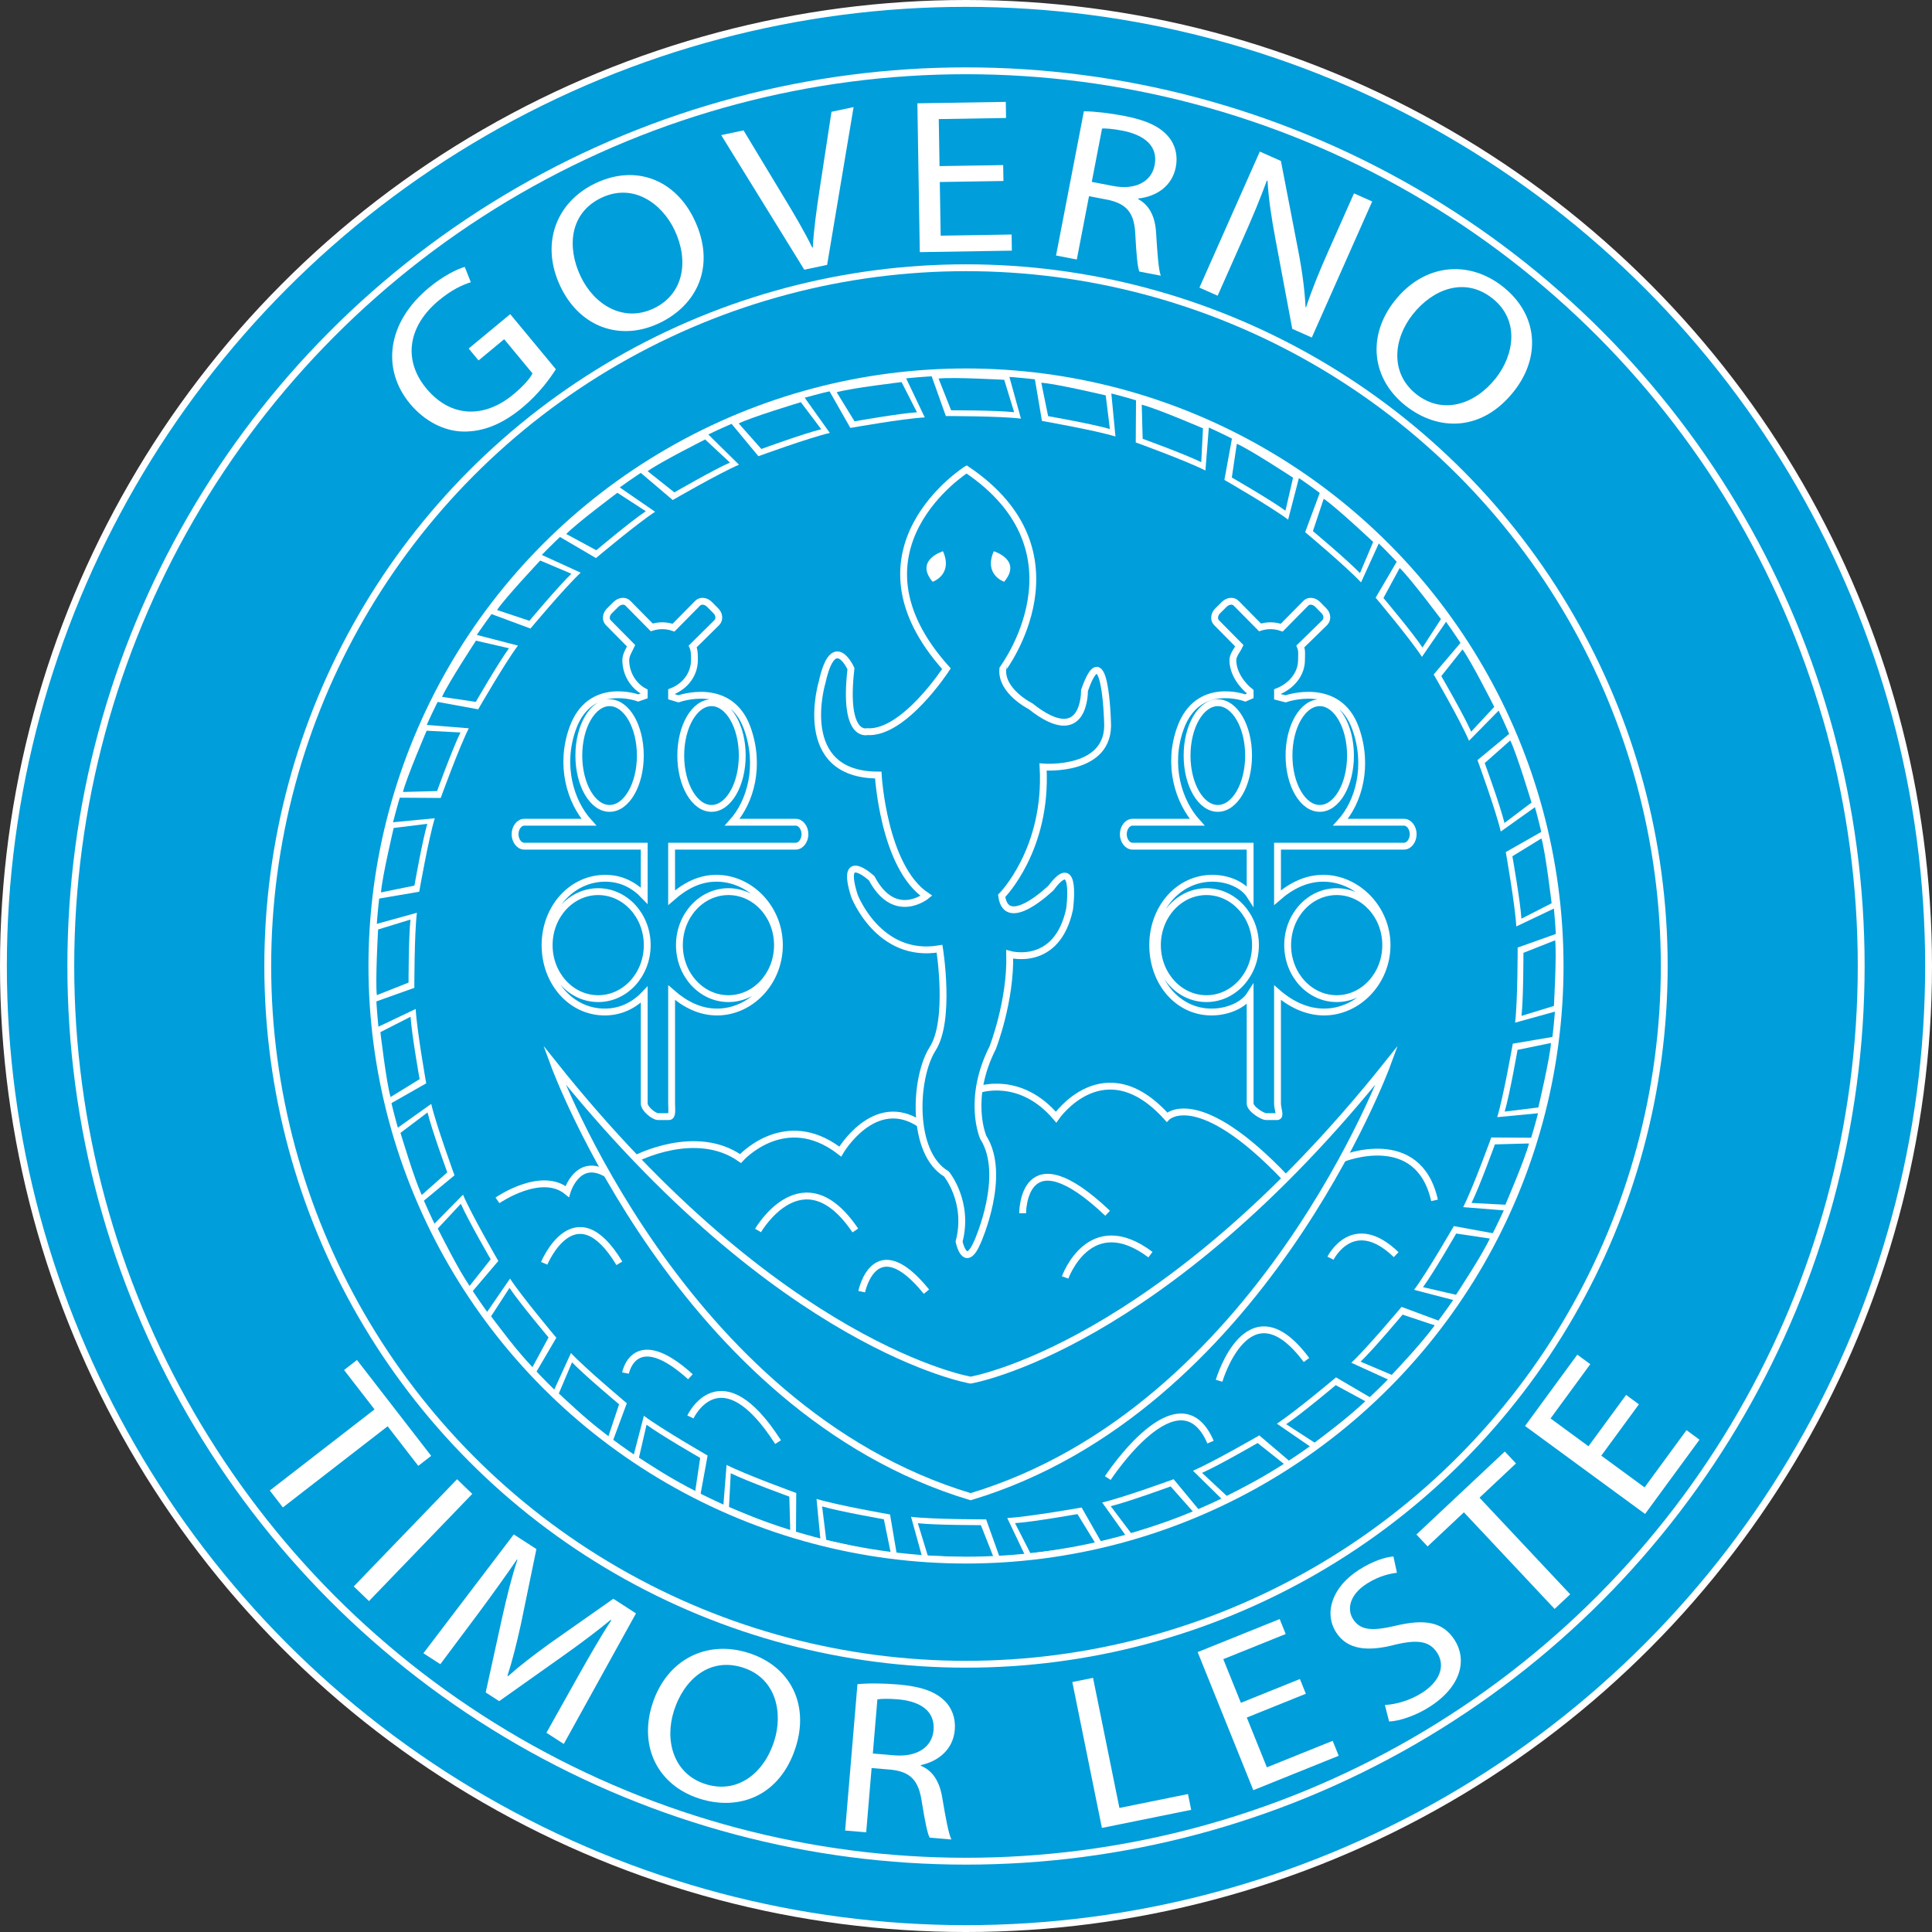 <?xml version="1.0" encoding="UTF-8" standalone="no"?>
<!-- Generator: Adobe Illustrator 16.0.0, SVG Export Plug-In . SVG Version: 6.00 Build 0)  -->

<svg
   version="1.1"
   id="Layer_1"
   x="0px"
   y="0px"
   width="564.38"
   height="564.38"
   viewBox="0 0 564.38 564.38"
   enable-background="new 0 0 600 600"
   xml:space="preserve"
   sodipodi:docname="Coat_of_arms_of_East_Timor_(UNTAET).svg"
   inkscape:version="1.2.2 (732a01da63, 2022-12-09)"
   xmlns:inkscape="http://www.inkscape.org/namespaces/inkscape"
   xmlns:sodipodi="http://sodipodi.sourceforge.net/DTD/sodipodi-0.dtd"
   xmlns="http://www.w3.org/2000/svg"
   xmlns:svg="http://www.w3.org/2000/svg"><rect x="0" y="0" width="564.38" height="564.38" fill="#333333" stroke="none"/><defs
   id="defs165" /><sodipodi:namedview
   id="namedview163"
   pagecolor="#ffffff"
   bordercolor="#666666"
   borderopacity="1.0"
   inkscape:showpageshadow="2"
   inkscape:pageopacity="0.0"
   inkscape:pagecheckerboard="0"
   inkscape:deskcolor="#d1d1d1"
   showgrid="false"
   inkscape:zoom="1.4166667"
   inkscape:cx="254.82353"
   inkscape:cy="280.23529"
   inkscape:window-width="1920"
   inkscape:window-height="1007"
   inkscape:window-x="-9"
   inkscape:window-y="-9"
   inkscape:window-maximized="1"
   inkscape:current-layer="Layer_1" />
<circle
   fill="#4B92DB"
   cx="282.19"
   cy="282.19"
   r="281.19"
   id="circle2"
   style="fill:#009edb;fill-opacity:1" />
<circle
   fill="none"
   stroke="#ffffff"
   stroke-width="2"
   stroke-miterlimit="10"
   cx="282.19"
   cy="282.19"
   r="281.19"
   id="circle4" />
<circle
   fill="none"
   stroke="#ffffff"
   stroke-width="2"
   stroke-miterlimit="10"
   cx="282.19"
   cy="282.19"
   r="261.507"
   id="circle6" />
<circle
   fill="none"
   stroke="#ffffff"
   stroke-width="2"
   stroke-miterlimit="10"
   cx="282.19"
   cy="282.19"
   r="203.975"
   id="circle8" />
<circle
   fill="none"
   stroke="#ffffff"
   stroke-width="2"
   stroke-miterlimit="10"
   cx="282.19"
   cy="282.19"
   r="173.552"
   id="circle10" />
<g
   id="g32"
   transform="translate(-17.81,-19.81)">
	<path
   fill="#ffffff"
   d="m 127.22,431.523 -8.906,-11.504 3.774,-2.924 21.678,28 -3.772,2.926 -8.949,-11.562 -30.606,23.701 -3.822,-4.938 z"
   id="path12" />
	<path
   fill="#ffffff"
   d="m 155.771,456.211 -30.178,31.313 -4.447,-4.285 30.18,-31.313 z"
   id="path14" />
	<path
   fill="#ffffff"
   d="m 186.787,509.289 c 2.991,-5.286 6.592,-11.641 9.592,-16.153 L 196.2,493.02 c -4.138,3.396 -8.746,6.868 -14.029,10.601 l -18.542,13.137 -3.936,-2.543 4.742,-21.594 c 1.419,-6.381 2.855,-12.135 4.524,-17.201 l -0.119,-0.077 c -3.063,4.477 -7.315,10.405 -11.208,15.646 l -11.191,14.968 -4.946,-3.197 26.397,-34.712 6.616,4.275 -4.559,22.095 c -1.237,5.576 -2.458,10.473 -3.896,14.92 l 0.179,0.115 c 3.396,-3.029 7.415,-6.115 12.182,-9.565 l 18.564,-13.044 6.617,4.275 -21.095,38.142 -5.066,-3.271 z"
   id="path16" />
	<path
   fill="#ffffff"
   d="m 250.274,530.144 c -4.535,14.269 -16.477,18.798 -28.109,15.098 -12.041,-3.83 -17.801,-15.005 -13.813,-27.549 4.185,-13.16 15.916,-18.906 28.092,-15.034 12.446,3.956 17.74,15.188 13.83,27.485 z m -35.592,-10.577 c -2.813,8.854 -0.06,18.466 9.207,21.414 9.335,2.969 17.094,-3.162 20.085,-12.57 2.619,-8.24 0.62,-18.355 -9.188,-21.477 -9.741,-3.096 -17.211,3.534 -20.104,12.633 z"
   id="path18" />
	<path
   fill="#ffffff"
   d="m 268.292,511.792 c 3.161,-0.317 7.644,-0.264 11.887,0.094 6.577,0.555 10.729,2.003 13.493,4.695 2.242,2.132 3.336,5.202 3.055,8.547 -0.479,5.722 -4.762,9.185 -9.913,10.304 l -0.017,0.192 c 3.581,1.468 5.513,4.737 6.266,9.335 1.046,6.175 1.826,10.45 2.675,12.205 l -6.363,-0.535 c -0.677,-1.288 -1.422,-5.104 -2.313,-10.621 -0.911,-6.099 -3.267,-8.563 -8.837,-9.226 l -5.799,-0.488 -1.581,18.776 -6.153,-0.521 z m 4.491,20.258 6.294,0.529 c 6.575,0.554 11.023,-2.375 11.441,-7.326 0.47,-5.594 -3.778,-8.412 -10.28,-9.021 -2.971,-0.25 -5.112,-0.173 -6.125,0.003 z"
   id="path20" />
	<path
   fill="#ffffff"
   d="m 331.06,511.172 6.05,-1.227 7.705,38.005 20.03,-4.061 0.937,4.616 -26.082,5.284 z"
   id="path22" />
	<path
   fill="#ffffff"
   d="m 399.275,514.593 -17.245,6.947 5.863,14.545 19.219,-7.745 1.76,4.37 -24.942,10.052 -16.258,-40.341 23.958,-9.653 1.762,4.37 -18.232,7.348 5.139,12.749 17.244,-6.949 z"
   id="path24" />
	<path
   fill="#ffffff"
   d="m 422.371,517.884 c 3.166,-0.187 7.271,-1.278 10.856,-3.573 5.321,-3.4 6.797,-7.942 4.433,-11.642 -2.189,-3.425 -5.595,-4.005 -12.253,-2.428 -7.933,2.086 -13.979,1.588 -17.28,-3.576 -3.649,-5.707 -1.16,-13.272 6.672,-18.281 4.126,-2.638 7.672,-3.68 10.057,-3.903 l 1.033,4.777 c -1.732,0.188 -5.118,0.821 -8.769,3.154 -5.5,3.518 -5.681,7.845 -4.081,10.345 2.19,3.425 5.722,3.542 12.531,1.943 8.348,-1.967 13.728,-1.194 17.167,4.186 3.615,5.653 2.144,13.488 -7.365,19.567 -3.887,2.482 -8.792,4.168 -11.776,4.238 z"
   id="path26" />
	<path
   fill="#ffffff"
   d="m 445.448,461.592 -10.607,9.961 -3.269,-3.479 25.821,-24.246 3.269,3.479 -10.658,10.013 26.493,28.217 -4.554,4.276 z"
   id="path28" />
	<path
   fill="#ffffff"
   d="m 496.571,430.043 -10.99,14.998 12.646,9.266 12.247,-16.716 3.799,2.784 -15.896,21.695 -35.071,-25.699 15.268,-20.838 3.798,2.785 -11.616,15.854 11.084,8.121 10.988,-14.997 z"
   id="path30" />
</g>
<g
   id="g48"
   transform="translate(-17.81,-19.81)">
	<path
   fill="#ffffff"
   d="m 180.19,127.666 c -1.555,2.463 -4.813,7.092 -9.787,11.213 -5.572,4.621 -11.232,7.133 -17.433,6.992 -5.475,-0.155 -11.147,-2.996 -15.469,-8.212 -8.222,-10.029 -6.731,-23.581 5.618,-33.817 4.262,-3.531 8.295,-5.45 10.456,-6.067 l 1.773,4.478 c -2.626,0.836 -5.62,2.228 -9.335,5.307 -8.961,7.427 -10.609,17.34 -3.652,25.735 7.039,8.495 16.824,8.848 25.403,1.737 3.115,-2.581 4.917,-4.744 5.597,-6.146 l -8.272,-9.985 -7.485,6.205 -2.882,-3.479 12.13,-10.052 z"
   id="path34" />
	<path
   fill="#ffffff"
   d="m 220.646,83.969 c 6.43,13.518 0.799,24.983 -10.225,30.226 -11.409,5.425 -23.245,1.195 -28.898,-10.693 -5.93,-12.471 -1.285,-24.681 10.253,-30.168 11.794,-5.608 23.328,-1.019 28.87,10.635 z m -33.217,16.582 c 3.99,8.391 12.564,13.531 21.345,9.354 8.847,-4.206 10.326,-13.983 6.086,-22.898 -3.713,-7.808 -12.08,-13.833 -21.373,-9.415 -9.229,4.39 -10.159,14.335 -6.058,22.959 z"
   id="path36" />
	<path
   fill="#ffffff"
   d="m 252.76,98.595 -24.274,-39.32 6.527,-1.381 11.723,19.418 c 3.229,5.319 6.062,10.129 8.364,14.852 l 0.139,-0.03 c 0.278,-5.202 1.089,-10.979 1.995,-16.976 l 3.471,-22.697 6.457,-1.367 -7.733,46.091 z"
   id="path38" />
	<path
   fill="#ffffff"
   d="m 310.939,72.679 -18.593,0.301 0.254,15.676 20.722,-0.336 0.076,4.71 -26.896,0.435 -0.706,-43.478 25.832,-0.417 0.075,4.709 -19.656,0.319 0.223,13.738 18.592,-0.3 z"
   id="path40" />
	<path
   fill="#ffffff"
   d="m 334.435,52.318 c 3.177,0.021 7.628,0.551 11.81,1.357 6.482,1.25 10.456,3.132 12.918,6.104 2.004,2.357 2.767,5.526 2.132,8.821 -1.091,5.64 -5.714,8.625 -10.955,9.191 l -0.036,0.19 c 3.403,1.839 4.979,5.297 5.235,9.946 0.387,6.251 0.705,10.585 1.362,12.42 l -6.271,-1.21 c -0.534,-1.351 -0.872,-5.227 -1.168,-10.804 -0.26,-6.162 -2.34,-8.863 -7.811,-10.114 l -5.714,-1.101 -3.57,18.5 -6.063,-1.168 z m 2.307,20.62 6.204,1.196 c 6.48,1.25 11.217,-1.189 12.158,-6.068 1.063,-5.511 -2.863,-8.766 -9.263,-10.064 -2.929,-0.564 -5.066,-0.714 -6.094,-0.648 z"
   id="path42" />
	<path
   fill="#ffffff"
   d="m 368.188,103.835 17.64,-39.746 6.163,2.736 5.088,26.33 c 1.178,6.098 1.85,11.407 2.118,16.396 l 0.156,-0.002 c 1.837,-5.537 3.853,-10.431 6.601,-16.621 l 7.383,-16.629 5.317,2.362 -17.639,39.744 -5.71,-2.533 -4.933,-26.33 c -1.088,-5.776 -1.99,-11.612 -2.285,-16.897 l -0.224,-0.026 c -1.897,5.156 -3.89,9.99 -6.818,16.594 l -7.537,16.982 z"
   id="path44" />
	<path
   fill="#ffffff"
   d="m 460.062,134.113 c -9.271,11.754 -22.041,11.788 -31.626,4.227 -9.92,-7.824 -11.372,-20.31 -3.222,-30.643 8.551,-10.843 21.556,-12.09 31.587,-4.177 10.254,8.087 11.251,20.462 3.261,30.593 z m -29.585,-22.43 c -5.754,7.296 -6.563,17.259 1.073,23.282 7.689,6.064 17.11,3.058 23.226,-4.692 5.354,-6.789 7.047,-16.957 -1.034,-23.332 -8.025,-6.33 -17.352,-2.756 -23.265,4.742 z"
   id="path46" />
</g>
<path
   fill="#ffffff"
   d="m 455.569,272.445 -12.23,4.362 c 0,0 0.023,15.622 -0.745,21.932 l 12.487,-3.455 c 0,0 1.118,-17.768 0.488,-22.839 z m -1.64,21.411 -9.463,2.901 c 0.582,-5.298 0.564,-18.415 0.564,-18.415 l 9.269,-3.663 c 0.477,4.259 -0.37,19.177 -0.37,19.177 z"
   id="path50" />
<path
   fill="#ffffff"
   d="m 451.156,242.494 -11.287,6.419 c 0,0 2.735,15.381 3.074,21.728 l 11.698,-5.57 c 0,-0.001 -1.984,-17.693 -3.485,-22.577 z m 2.103,21.37 -8.816,4.5 c -0.346,-5.318 -2.642,-18.232 -2.642,-18.232 l 8.492,-5.216 c 1.21,4.11 2.966,18.948 2.966,18.948 z"
   id="path52" />
<path
   fill="#ffffff"
   d="m 441.609,213.763 -10.001,8.282 c 0,0 5.364,14.672 6.801,20.864 l 10.553,-7.517 c 0,0 -5.027,-17.078 -7.353,-21.629 z m 5.78,20.681 -7.899,5.962 c -1.265,-5.177 -5.768,-17.497 -5.768,-17.497 l 7.457,-6.612 c 1.906,3.839 6.21,18.147 6.21,18.147 z"
   id="path54" />
<path
   fill="#ffffff"
   d="m 427.219,187.127 -8.411,9.894 c 0,0 7.83,13.518 10.32,19.366 l 9.087,-9.236 c 0,0 -7.915,-15.946 -10.996,-20.024 z m 9.283,19.364 -6.743,7.243 c -2.146,-4.879 -8.72,-16.229 -8.72,-16.229 l 6.196,-7.807 c 2.543,3.45 9.267,16.793 9.267,16.793 z"
   id="path56" />
<path
   fill="#ffffff"
   d="m 408.421,163.395 -6.565,11.204 c 0,0 10.059,11.953 13.526,17.28 l 7.346,-10.673 c -0.001,-10e-4 -10.564,-14.331 -14.307,-17.811 z m 12.505,17.458 -5.383,8.304 c -2.961,-4.432 -11.405,-14.468 -11.405,-14.468 l 4.746,-8.764 c 3.103,2.954 12.042,14.928 12.042,14.928 z"
   id="path58" />
<path
   fill="#ffffff"
   d="m 385.788,143.287 -4.521,12.174 c 0,0 11.981,10.024 16.321,14.668 l 5.381,-11.787 c 0.001,10e-4 -12.891,-12.277 -17.181,-15.055 z m 15.346,15.021 -3.859,9.113 c -3.686,-3.851 -13.744,-12.269 -13.744,-12.269 l 3.152,-9.455 c 3.57,2.372 14.451,12.611 14.451,12.611 z"
   id="path60" />
<path
   fill="#ffffff"
   d="m 360.007,127.415 -2.338,12.774 c 0,0 13.54,7.792 18.621,11.612 l 3.252,-12.542 c 0,0 -14.828,-9.854 -19.535,-11.844 z m 17.721,12.129 -2.219,9.644 c -4.298,-3.152 -15.666,-9.695 -15.666,-9.695 l 1.463,-9.858 c 3.928,1.715 16.422,9.909 16.422,9.909 z"
   id="path62" />
<path
   fill="#ffffff"
   d="m 331.861,116.261 -0.084,12.986 c 0,0 14.688,5.322 20.354,8.202 l 1.024,-12.917 c 0.001,0 -16.312,-7.128 -21.294,-8.271 z m 19.559,8.867 -0.511,9.883 c -4.779,-2.357 -17.111,-6.828 -17.111,-6.828 l -0.271,-9.962 c 4.165,1.008 17.893,6.907 17.893,6.907 z"
   id="path64" />
<path
   fill="#ffffff"
   d="m 302.206,110.164 2.173,12.803 c 0,0 15.389,2.69 21.47,4.542 l -1.234,-12.898 c -0.001,10e-4 -17.305,-4.187 -22.409,-4.447 z m 20.802,5.336 1.213,9.821 c -5.116,-1.492 -18.037,-3.753 -18.037,-3.753 l -1.997,-9.764 c 4.278,0.27 18.821,3.696 18.821,3.696 z"
   id="path66" />
<path
   fill="#ffffff"
   d="m 271.943,109.31 4.362,12.231 c 0,0 15.622,-0.022 21.933,0.746 l -3.455,-12.488 c 0,-0.001 -17.768,-1.12 -22.84,-0.489 z m 21.412,1.642 2.899,9.461 c -5.297,-0.58 -18.414,-0.563 -18.414,-0.563 l -3.662,-9.269 c 4.26,-0.477 19.177,0.371 19.177,0.371 z"
   id="path68" />
<path
   fill="#ffffff"
   d="m 241.991,113.723 6.421,11.288 c 0,0 15.381,-2.735 21.729,-3.074 l -5.571,-11.699 c -10e-4,-0.001 -17.692,1.983 -22.579,3.485 z m 21.373,-2.101 4.498,8.814 c -5.317,0.349 -18.232,2.643 -18.232,2.643 l -5.216,-8.492 c 4.112,-1.21 18.95,-2.965 18.95,-2.965 z"
   id="path70" />
<path
   fill="#ffffff"
   d="m 213.261,123.27 8.284,10.001 c 0,0 14.672,-5.364 20.864,-6.801 l -7.519,-10.554 c 0,0.001 -17.078,5.027 -21.629,7.354 z m 20.683,-5.78 5.96,7.899 c -5.176,1.267 -17.496,5.769 -17.496,5.769 l -6.611,-7.457 c 3.84,-1.906 18.147,-6.211 18.147,-6.211 z"
   id="path72" />
<path
   fill="#ffffff"
   d="m 186.625,137.661 9.895,8.411 c 0,0 13.518,-7.83 19.366,-10.321 l -9.236,-9.087 c -0.001,0 -15.946,7.915 -20.025,10.997 z m 19.365,-9.283 7.241,6.744 c -4.877,2.146 -16.229,8.719 -16.229,8.719 l -7.806,-6.196 c 3.451,-2.543 16.794,-9.267 16.794,-9.267 z"
   id="path74" />
<path
   fill="#ffffff"
   d="m 162.892,156.459 11.205,6.565 c 0,0 11.952,-10.058 17.28,-13.526 l -10.675,-7.346 c 0.001,-10e-4 -14.327,10.563 -17.81,14.307 z m 17.459,-12.505 8.303,5.384 c -4.431,2.96 -14.468,11.405 -14.468,11.405 l -8.764,-4.746 c 2.958,-3.104 14.929,-12.043 14.929,-12.043 z"
   id="path76" />
<path
   fill="#ffffff"
   d="m 142.785,179.092 12.175,4.52 c 0,0 10.024,-11.981 14.669,-16.322 l -11.788,-5.381 c 0,0 -12.277,12.892 -15.056,17.183 z m 15.022,-15.347 9.111,3.86 c -3.85,3.685 -12.268,13.744 -12.268,13.744 l -9.455,-3.152 c 2.375,-3.57 12.612,-14.452 12.612,-14.452 z"
   id="path78" />
<path
   fill="#ffffff"
   d="m 126.913,204.874 12.775,2.336 c 0,0 7.791,-13.54 11.611,-18.621 l -12.543,-3.252 c 0.001,0 -9.851,14.828 -11.843,19.537 z m 12.13,-17.723 9.643,2.219 c -3.15,4.298 -9.694,15.666 -9.694,15.666 l -9.858,-1.463 c 1.716,-3.928 9.909,-16.422 9.909,-16.422 z"
   id="path80" />
<path
   fill="#ffffff"
   d="m 115.76,233.019 12.986,0.083 c 0,0 5.321,-14.687 8.202,-20.354 l -12.918,-1.025 c 0,0 -7.127,16.313 -8.27,21.296 z m 8.867,-19.56 9.882,0.511 c -2.356,4.78 -6.826,17.112 -6.826,17.112 l -9.963,0.271 c 1.009,-4.166 6.907,-17.894 6.907,-17.894 z"
   id="path82" />
<path
   fill="#ffffff"
   d="m 109.663,262.674 12.803,-2.174 c 0,0 2.69,-15.387 4.544,-21.469 l -12.899,1.233 c -0.001,10e-4 -4.187,17.303 -4.448,22.41 z m 5.336,-20.803 9.82,-1.212 c -1.49,5.117 -3.751,18.037 -3.751,18.037 l -9.765,1.997 c 0.271,-4.278 3.696,-18.822 3.696,-18.822 z"
   id="path84" />
<path
   fill="#ffffff"
   d="m 108.808,292.937 12.23,-4.364 c 0,0 -0.022,-15.621 0.747,-21.932 l -12.489,3.455 c 10e-4,0 -1.117,17.766 -0.488,22.841 z m 1.643,-21.414 9.46,-2.899 c -0.579,5.297 -0.562,18.414 -0.562,18.414 l -9.27,3.663 c -0.476,-4.261 0.372,-19.178 0.372,-19.178 z"
   id="path86" />
<path
   fill="#ffffff"
   d="m 113.221,322.889 11.287,-6.422 c 0,0 -2.734,-15.38 -3.073,-21.729 l -11.699,5.57 c 0,0.001 1.985,17.693 3.485,22.581 z m -2.1,-21.374 8.813,-4.497 c 0.35,5.316 2.644,18.23 2.644,18.23 l -8.492,5.218 c -1.21,-4.114 -2.965,-18.951 -2.965,-18.951 z"
   id="path88" />
<path
   fill="#ffffff"
   d="m 122.769,351.62 10,-8.285 c 0,0 -5.363,-14.671 -6.8,-20.864 l -10.554,7.518 c 10e-4,-10e-4 5.027,17.076 7.354,21.631 z m -5.78,-20.686 7.898,-5.959 c 1.268,5.176 5.77,17.495 5.77,17.495 l -7.458,6.612 c -1.905,-3.841 -6.21,-18.148 -6.21,-18.148 z"
   id="path90" />
<path
   fill="#ffffff"
   d="m 137.161,378.255 8.409,-9.896 c 0,0 -7.829,-13.518 -10.319,-19.367 l -9.088,9.236 c 0,10e-4 7.915,15.946 10.998,20.027 z m -9.284,-19.368 6.743,-7.24 c 2.146,4.878 8.72,16.229 8.72,16.229 l -6.196,7.807 c -2.544,-3.453 -9.267,-16.796 -9.267,-16.796 z"
   id="path92" />
<path
   fill="#ffffff"
   d="m 155.959,401.987 6.563,-11.205 c 0,0 -10.058,-11.953 -13.526,-17.281 l -7.346,10.674 c 0,-0.001 10.564,14.328 14.309,17.812 z m -12.506,-17.461 5.383,-8.301 c 2.961,4.43 11.405,14.467 11.405,14.467 l -4.746,8.764 c -3.104,-2.957 -12.042,-14.93 -12.042,-14.93 z"
   id="path94" />
<path
   fill="#ffffff"
   d="m 178.593,422.094 4.518,-12.174 c 0,0 -11.98,-10.025 -16.321,-14.671 l -5.381,11.787 c -0.001,10e-4 12.891,12.277 17.184,15.058 z m -15.349,-15.024 3.86,-9.108 c 3.685,3.848 13.744,12.266 13.744,12.266 l -3.152,9.455 c -3.57,-2.374 -14.452,-12.613 -14.452,-12.613 z"
   id="path96" />
<path
   fill="#ffffff"
   d="m 204.374,437.965 2.335,-12.772 c 0,0 -13.54,-7.794 -18.621,-11.614 l -3.252,12.543 c 0,0 14.827,9.849 19.538,11.843 z m -17.725,-12.13 2.22,-9.641 c 4.297,3.15 15.666,9.693 15.666,9.693 l -1.463,9.859 c -3.929,-1.716 -16.423,-9.911 -16.423,-9.911 z"
   id="path98" />
<path
   fill="#ffffff"
   d="m 232.519,449.119 0.081,-12.983 c 0,0 -14.688,-5.324 -20.354,-8.204 l -1.024,12.917 c -0.001,-10e-4 16.312,7.124 21.297,8.27 z m -19.561,-8.868 0.512,-9.88 c 4.778,2.356 17.111,6.825 17.111,6.825 l 0.271,9.965 c -4.168,-1.009 -17.894,-6.91 -17.894,-6.91 z"
   id="path100" />
<path
   fill="#ffffff"
   d="m 262.174,455.215 -2.175,-12.801 c 0,0 -15.389,-2.691 -21.47,-4.545 l 1.234,12.898 c 0,10e-4 17.302,4.187 22.411,4.448 z m -20.804,-5.336 -1.212,-9.82 c 5.115,1.492 18.036,3.751 18.036,3.751 l 1.998,9.767 c -4.279,-0.27 -18.822,-3.698 -18.822,-3.698 z"
   id="path102" />
<path
   fill="#ffffff"
   d="m 292.436,456.07 -4.364,-12.229 c 0,0 -15.622,0.022 -21.933,-0.747 l 3.455,12.487 c 0.001,10e-4 17.766,1.119 22.842,0.489 z m -21.414,-1.642 -2.899,-9.461 c 5.297,0.58 18.414,0.561 18.414,0.561 l 3.663,9.271 c -4.261,0.479 -19.178,-0.371 -19.178,-0.371 z"
   id="path104" />
<path
   fill="#ffffff"
   d="m 322.388,451.657 -6.421,-11.285 c 0,0 -15.381,2.735 -21.729,3.072 l 5.57,11.697 c -10e-4,0 17.69,-1.982 22.58,-3.484 z m -21.375,2.101 -4.498,-8.814 c 5.317,-0.348 18.231,-2.645 18.231,-2.645 l 5.218,8.494 c -4.112,1.211 -18.951,2.965 -18.951,2.965 z"
   id="path106" />
<path
   fill="#ffffff"
   d="m 351.118,442.11 -8.283,-9.999 c 0,0 -14.673,5.364 -20.866,6.798 l 7.517,10.553 c -10e-4,-10e-4 17.077,-5.024 21.632,-7.352 z m -20.685,5.781 -5.961,-7.9 c 5.177,-1.266 17.496,-5.77 17.496,-5.77 l 6.613,7.459 c -3.839,1.906 -18.148,6.211 -18.148,6.211 z"
   id="path108" />
<path
   fill="#ffffff"
   d="m 377.754,427.719 -9.894,-8.41 c 0,0 -13.519,7.832 -19.369,10.318 l 9.235,9.087 c 0,0 15.947,-7.911 20.028,-10.995 z m -19.366,9.285 -7.242,-6.746 c 4.878,-2.146 16.229,-8.719 16.229,-8.719 l 7.808,6.195 c -3.452,2.546 -16.795,9.27 -16.795,9.27 z"
   id="path110" />
<path
   fill="#ffffff"
   d="m 401.486,408.922 -11.204,-6.564 c 0,0 -11.953,10.061 -17.283,13.523 l 10.673,7.346 c 0,0 14.331,-10.559 17.814,-14.305 z m -17.46,12.506 -8.304,-5.387 c 4.432,-2.959 14.468,-11.403 14.468,-11.403 l 8.765,4.745 c -2.955,3.106 -14.929,12.045 -14.929,12.045 z"
   id="path112" />
<path
   fill="#ffffff"
   d="m 421.594,386.29 -12.174,-4.52 c 0,0 -10.024,11.983 -14.672,16.318 l 11.786,5.382 c 0,0 12.279,-12.887 15.06,-17.18 z m -15.023,15.347 -9.113,-3.863 c 3.851,-3.684 12.268,-13.742 12.268,-13.742 l 9.456,3.15 c -2.372,3.572 -12.611,14.455 -12.611,14.455 z"
   id="path114" />
<path
   fill="#ffffff"
   d="m 437.466,360.508 -12.774,-2.337 c 0,0 -7.79,13.542 -11.615,18.618 l 12.542,3.254 c -0.001,10e-4 9.853,-14.824 11.847,-19.535 z m -12.129,17.723 -9.646,-2.222 c 3.152,-4.296 9.695,-15.663 9.695,-15.663 l 9.859,1.461 c -1.714,3.929 -9.908,16.424 -9.908,16.424 z"
   id="path116" />
<path
   fill="#ffffff"
   d="m 448.62,332.363 -12.986,-0.083 c 0,0 -5.32,14.688 -8.205,20.352 l 12.915,1.027 c 0,0 7.13,-16.311 8.276,-21.296 z m -8.867,19.559 -9.886,-0.514 c 2.358,-4.777 6.828,-17.107 6.828,-17.107 l 9.963,-0.273 c -1.006,4.166 -6.905,17.894 -6.905,17.894 z"
   id="path118" />
<path
   fill="#ffffff"
   d="m 454.718,302.708 -12.804,2.174 c 0,0 -2.689,15.389 -4.547,21.467 l 12.897,-1.23 c 0,-0.001 4.19,-17.302 4.454,-22.411 z m -5.336,20.802 -9.826,1.211 c 1.494,-5.115 3.754,-18.033 3.754,-18.033 l 9.765,-2 c -0.268,4.277 -3.693,18.822 -3.693,18.822 z"
   id="path120" />
<path
   fill="none"
   stroke="#ffffff"
   stroke-width="2"
   stroke-miterlimit="10"
   d="m 282.358,137.123 c 0,0 -37.133,23.459 -5.881,58.22 0,0 -12.436,19.159 -23.188,18.391 0,0 -7.057,1.96 -4.705,-18.391 0,0 -5.041,-11.278 -8.399,3.844 0,0 -8.256,27.22 16.372,27.22 0,0 1.507,26.867 14.072,35.276 0,0 -9.273,7.557 -15.996,-5.123 0,0 -9.407,-8.664 -5.041,5.123 0,0 7.059,18.491 24.868,15.467 0,0 3.354,20.834 -2.02,29.235 -5.373,8.402 -6.381,30.432 4.036,36.556 0,0 6.721,8.183 3.695,19.754 0,0 1.753,8.591 5.414,0 0,0 8.7,-19.364 1.646,-30.442 0,0 -4.896,-11.08 2.76,-26.201 0,0 5.305,-13.52 4.969,-27.257 0,0 13.778,3.914 17.475,-13.146 0,0 2.354,-16.724 -5.377,-6.306 0,0 -13.104,12.752 -14.448,2.344 0,0 13.44,-13.433 12.098,-37.628 0,0 19.827,1.633 18.819,-13.298 0,0 -0.675,-26.389 -6.724,-9.066 0,0 0.337,17.39 -15.794,4.586 0,0 -8.736,-4.361 -8.063,-10.935 -0.002,-0.004 25.537,-33.924 -10.588,-58.223 z"
   id="path122" />
<path
   fill="#ffffff"
   d="m 275.469,161.03 c 0,0 -8.407,2.54 -3.026,8.923 -0.002,0 6.051,-2.05 3.026,-8.923 z"
   id="path124" />
<path
   fill="#ffffff"
   d="m 290.305,161.03 c 0,0 8.409,2.54 3.028,8.923 0.003,0 -6.05,-2.05 -3.028,-8.923 z"
   id="path126" />
<path
   fill="none"
   stroke="#ffffff"
   stroke-width="2"
   stroke-miterlimit="10"
   d="m 283.534,403.167 c 0,0 -55.489,-9.263 -121.669,-92.17 0,0 36.986,100.792 121.669,126.223 84.684,-25.431 121.67,-126.223 121.67,-126.223 -66.18,82.907 -121.67,92.17 -121.67,92.17 z"
   id="path128" />
<path
   fill="none"
   stroke="#ffffff"
   stroke-width="2"
   stroke-miterlimit="10"
   d="m 232.455,240.19 h -18.547 c 5.408,-6 8.28,-16.565 4.414,-27.395 -5.041,-14.119 -20.116,-8.65 -20.116,-8.65 l -2.016,-0.602 v -1.513 c 4,-1.554 6.669,-5.083 6.669,-9.195 0,-1.422 0.03,-2.773 -0.503,-3.999 l 7.043,-6.963 c 0.85,-0.862 0.766,-2.405 -0.29,-3.449 l -1.871,-1.889 c -1.056,-1.044 -2.582,-1.192 -3.433,-0.331 l -7.055,7.15 c -1.032,-0.358 -2.13,-0.563 -3.284,-0.563 -1.072,0 -2.104,0.172 -3.073,0.484 l -6.984,-7.072 c -0.851,-0.861 -2.396,-0.713 -3.453,0.331 l -1.912,1.889 c -1.056,1.043 -1.222,2.587 -0.373,3.449 l 6.687,6.767 c -0.589,1.279 -1.555,2.696 -1.555,4.196 0,4.111 2.387,7.641 5.387,9.195 v 1.25 l -1.762,0.612 c 0,0 -14.104,-5.215 -19.145,8.904 -3.867,10.83 -0.682,21.395 4.727,27.395 h -18.862 c -1.485,0 -2.688,1.644 -2.688,3.5 0,1.856 1.204,3.5 2.688,3.5 h 35.042 v 14.443 c -3,-3.142 -6.753,-5.073 -11.379,-5.073 -9.89,0 -17.592,8.746 -17.592,19.536 0,10.79 7.548,19.536 17.436,19.536 4.625,0 8.536,-1.933 11.536,-5.072 v 31.791 c 0,1.574 2.869,3.84 4.036,3.84 h 3.168 c 1.167,0 0.796,-2.266 0.796,-3.84 v -32.381 c 4,3.498 8.344,5.662 13.258,5.662 9.888,0 18.232,-8.746 18.232,-19.538 0,-10.79 -8.51,-19.536 -18.396,-19.536 -4.915,0 -9.094,2.164 -13.094,5.663 V 247.19 h 36.265 c 1.485,0 2.688,-1.644 2.688,-3.5 0,-1.856 -1.204,-3.5 -2.689,-3.5 z m -57.707,51.534 c -7.91,0 -14.322,-6.996 -14.322,-15.628 0,-8.631 6.412,-15.628 14.322,-15.628 7.91,0 14.323,6.997 14.323,15.628 -0.001,8.632 -6.413,15.628 -14.323,15.628 z m 38.046,-31.257 c 7.91,0 14.322,6.997 14.322,15.628 0,8.632 -6.412,15.628 -14.322,15.628 -7.91,0 -14.323,-6.996 -14.323,-15.628 0.001,-8.631 6.413,-15.628 14.323,-15.628 z m -4.947,-55.185 c 4.961,0 8.981,6.91 8.981,15.435 0,8.524 -4.021,15.435 -8.981,15.435 -4.963,0 -8.983,-6.911 -8.983,-15.435 0,-8.525 4.022,-15.435 8.983,-15.435 z m -38.758,15.435 c 0,-8.525 4.022,-15.435 8.983,-15.435 4.961,0 8.983,6.91 8.983,15.435 0,8.524 -4.022,15.435 -8.983,15.435 -4.961,0 -8.983,-6.911 -8.983,-15.435 z"
   id="path130" />
<path
   fill="none"
   stroke="#ffffff"
   stroke-width="2"
   stroke-miterlimit="10"
   d="m 410.138,240.19 h -18.547 c 5.408,-6 8.28,-16.565 4.413,-27.395 -5.041,-14.119 -20.457,-8.65 -20.457,-8.65 l -2.357,-0.602 v -1.513 c 4,-1.554 7.01,-5.083 7.01,-9.195 0,-1.422 0.201,-2.773 -0.332,-3.999 l 7.128,-6.963 c 0.851,-0.862 0.81,-2.405 -0.247,-3.449 l -1.849,-1.889 c -1.059,-1.044 -2.571,-1.192 -3.424,-0.331 l -7.049,7.15 c -1.032,-0.358 -2.127,-0.563 -3.281,-0.563 -1.071,0 -2.102,0.172 -3.069,0.484 l -6.984,-7.072 c -0.851,-0.861 -2.396,-0.713 -3.452,0.331 l -1.911,1.889 c -1.057,1.043 -1.224,2.587 -0.373,3.449 l 6.687,6.767 c -0.589,1.279 -1.896,2.696 -1.896,4.196 0,4.111 3.046,7.641 5.046,9.195 v 1.25 l -1.42,0.612 c 0,0 -13.933,-5.215 -18.974,8.904 -3.866,10.83 -0.51,21.395 4.898,27.395 h -18.864 c -1.485,0 -2.688,1.644 -2.688,3.5 0,1.856 1.203,3.5 2.688,3.5 h 34.356 v 14.443 c -2,-3.142 -6.412,-5.073 -11.038,-5.073 -9.89,0 -17.421,8.746 -17.421,19.536 0,10.79 7.289,19.536 17.18,19.536 4.627,0 9.279,-1.933 11.279,-5.072 v 31.791 c 0,1.574 3.553,3.84 4.719,3.84 h 3.169 c 1.165,0 0.112,-2.266 0.112,-3.84 v -32.381 c 4,3.498 8.685,5.662 13.6,5.662 9.887,0 18.402,-8.746 18.402,-19.538 0,-10.79 -8.767,-19.536 -18.651,-19.536 -4.915,0 -9.351,2.164 -13.351,5.663 V 247.19 h 36.946 c 1.484,0 2.688,-1.644 2.688,-3.5 0,-1.856 -1.201,-3.5 -2.686,-3.5 z m -57.708,51.534 c -7.91,0 -14.32,-6.996 -14.32,-15.628 0,-8.631 6.41,-15.628 14.32,-15.628 7.91,0 14.321,6.997 14.321,15.628 0.002,8.632 -6.41,15.628 -14.321,15.628 z m 38.046,-31.257 c 7.91,0 14.321,6.997 14.321,15.628 0,8.632 -6.411,15.628 -14.321,15.628 -7.908,0 -14.322,-6.996 -14.322,-15.628 0,-8.631 6.414,-15.628 14.322,-15.628 z m -4.946,-55.185 c 4.962,0 8.981,6.91 8.981,15.435 0,8.524 -4.021,15.435 -8.981,15.435 -4.96,0 -8.983,-6.911 -8.983,-15.435 -0.001,-8.525 4.022,-15.435 8.983,-15.435 z m -38.76,15.435 c 0,-8.525 4.022,-15.435 8.983,-15.435 4.962,0 8.983,6.91 8.983,15.435 0,8.524 -4.021,15.435 -8.983,15.435 -4.959,0 -8.983,-6.911 -8.983,-15.435 z"
   id="path132" />
<path
   fill="none"
   stroke="#ffffff"
   stroke-width="2"
   stroke-miterlimit="10"
   d="m 145.321,350.652 c 0,0 12.757,-8.854 20.374,-2.589 0,0 3.048,-10.239 11.604,-5.123"
   id="path134" />
<path
   fill="none"
   stroke="#ffffff"
   stroke-width="2"
   stroke-miterlimit="10"
   d="m 185.788,338.438 c 0,0 17.527,-9.169 30.529,0 0,0 11.98,-13.443 27.211,-3.415 0.635,0.417 1.274,0.875 1.921,1.378 0,0 9.935,-17.029 23.337,-8.064"
   id="path136" />
<path
   fill="none"
   stroke="#ffffff"
   stroke-width="2"
   stroke-miterlimit="10"
   d="m 286.039,318.262 c 0,0 12.019,-4.227 22.456,8.078 0,0 14.021,-20.371 32.392,0 0,0 8.961,-9.229 34.727,17.894"
   id="path138" />
<path
   fill="none"
   stroke="#ffffff"
   stroke-width="2"
   stroke-miterlimit="10"
   d="m 392.277,338.438 c 0,0 22.061,-8.938 26.779,12.214"
   id="path140" />
<path
   fill="none"
   stroke="#ffffff"
   stroke-width="2"
   stroke-miterlimit="10"
   d="m 158.973,369.042 c 0,0 8.962,-21.578 21.954,0"
   id="path142" />
<path
   fill="none"
   stroke="#ffffff"
   stroke-width="2"
   stroke-miterlimit="10"
   d="m 182.727,401.106 c 0,0 2.527,-13.805 18.959,1.072"
   id="path144" />
<path
   fill="none"
   stroke="#ffffff"
   stroke-width="2"
   stroke-miterlimit="10"
   d="m 221.441,359.451 c 0,0 13.114,-22.655 28.418,0"
   id="path146" />
<path
   fill="none"
   stroke="#ffffff"
   stroke-width="2"
   stroke-miterlimit="10"
   d="m 251.722,377.324 c 0,0 3.786,-18.672 18.92,0"
   id="path148" />
<path
   fill="none"
   stroke="#ffffff"
   stroke-width="2"
   stroke-miterlimit="10"
   d="m 298.735,354.417 c 0,0 -0.118,-23.656 24.823,0"
   id="path150" />
<path
   fill="none"
   stroke="#ffffff"
   stroke-width="2"
   stroke-miterlimit="10"
   d="m 311.146,373.174 c 0,0 7.117,-20.019 24.927,-6.664"
   id="path152" />
<path
   fill="none"
   stroke="#ffffff"
   stroke-width="2"
   stroke-miterlimit="10"
   d="m 388.668,367.547 c 0,0 6.54,-13.236 19.183,-1.037"
   id="path154" />
<path
   fill="none"
   stroke="#ffffff"
   stroke-width="2"
   stroke-miterlimit="10"
   d="m 356.12,403.356 c 0,0 8.495,-28.977 25.53,-6.07"
   id="path156" />
<path
   fill="none"
   stroke="#ffffff"
   stroke-width="2"
   stroke-miterlimit="10"
   d="m 323.61,431.781 c 0,0 20.796,-31.827 30.014,-10.507"
   id="path158" />
<path
   fill="none"
   stroke="#ffffff"
   stroke-width="2"
   stroke-miterlimit="10"
   d="m 201.687,413.92 c 0,0 8.781,-18.896 25.601,7.354"
   id="path160" />
</svg>
